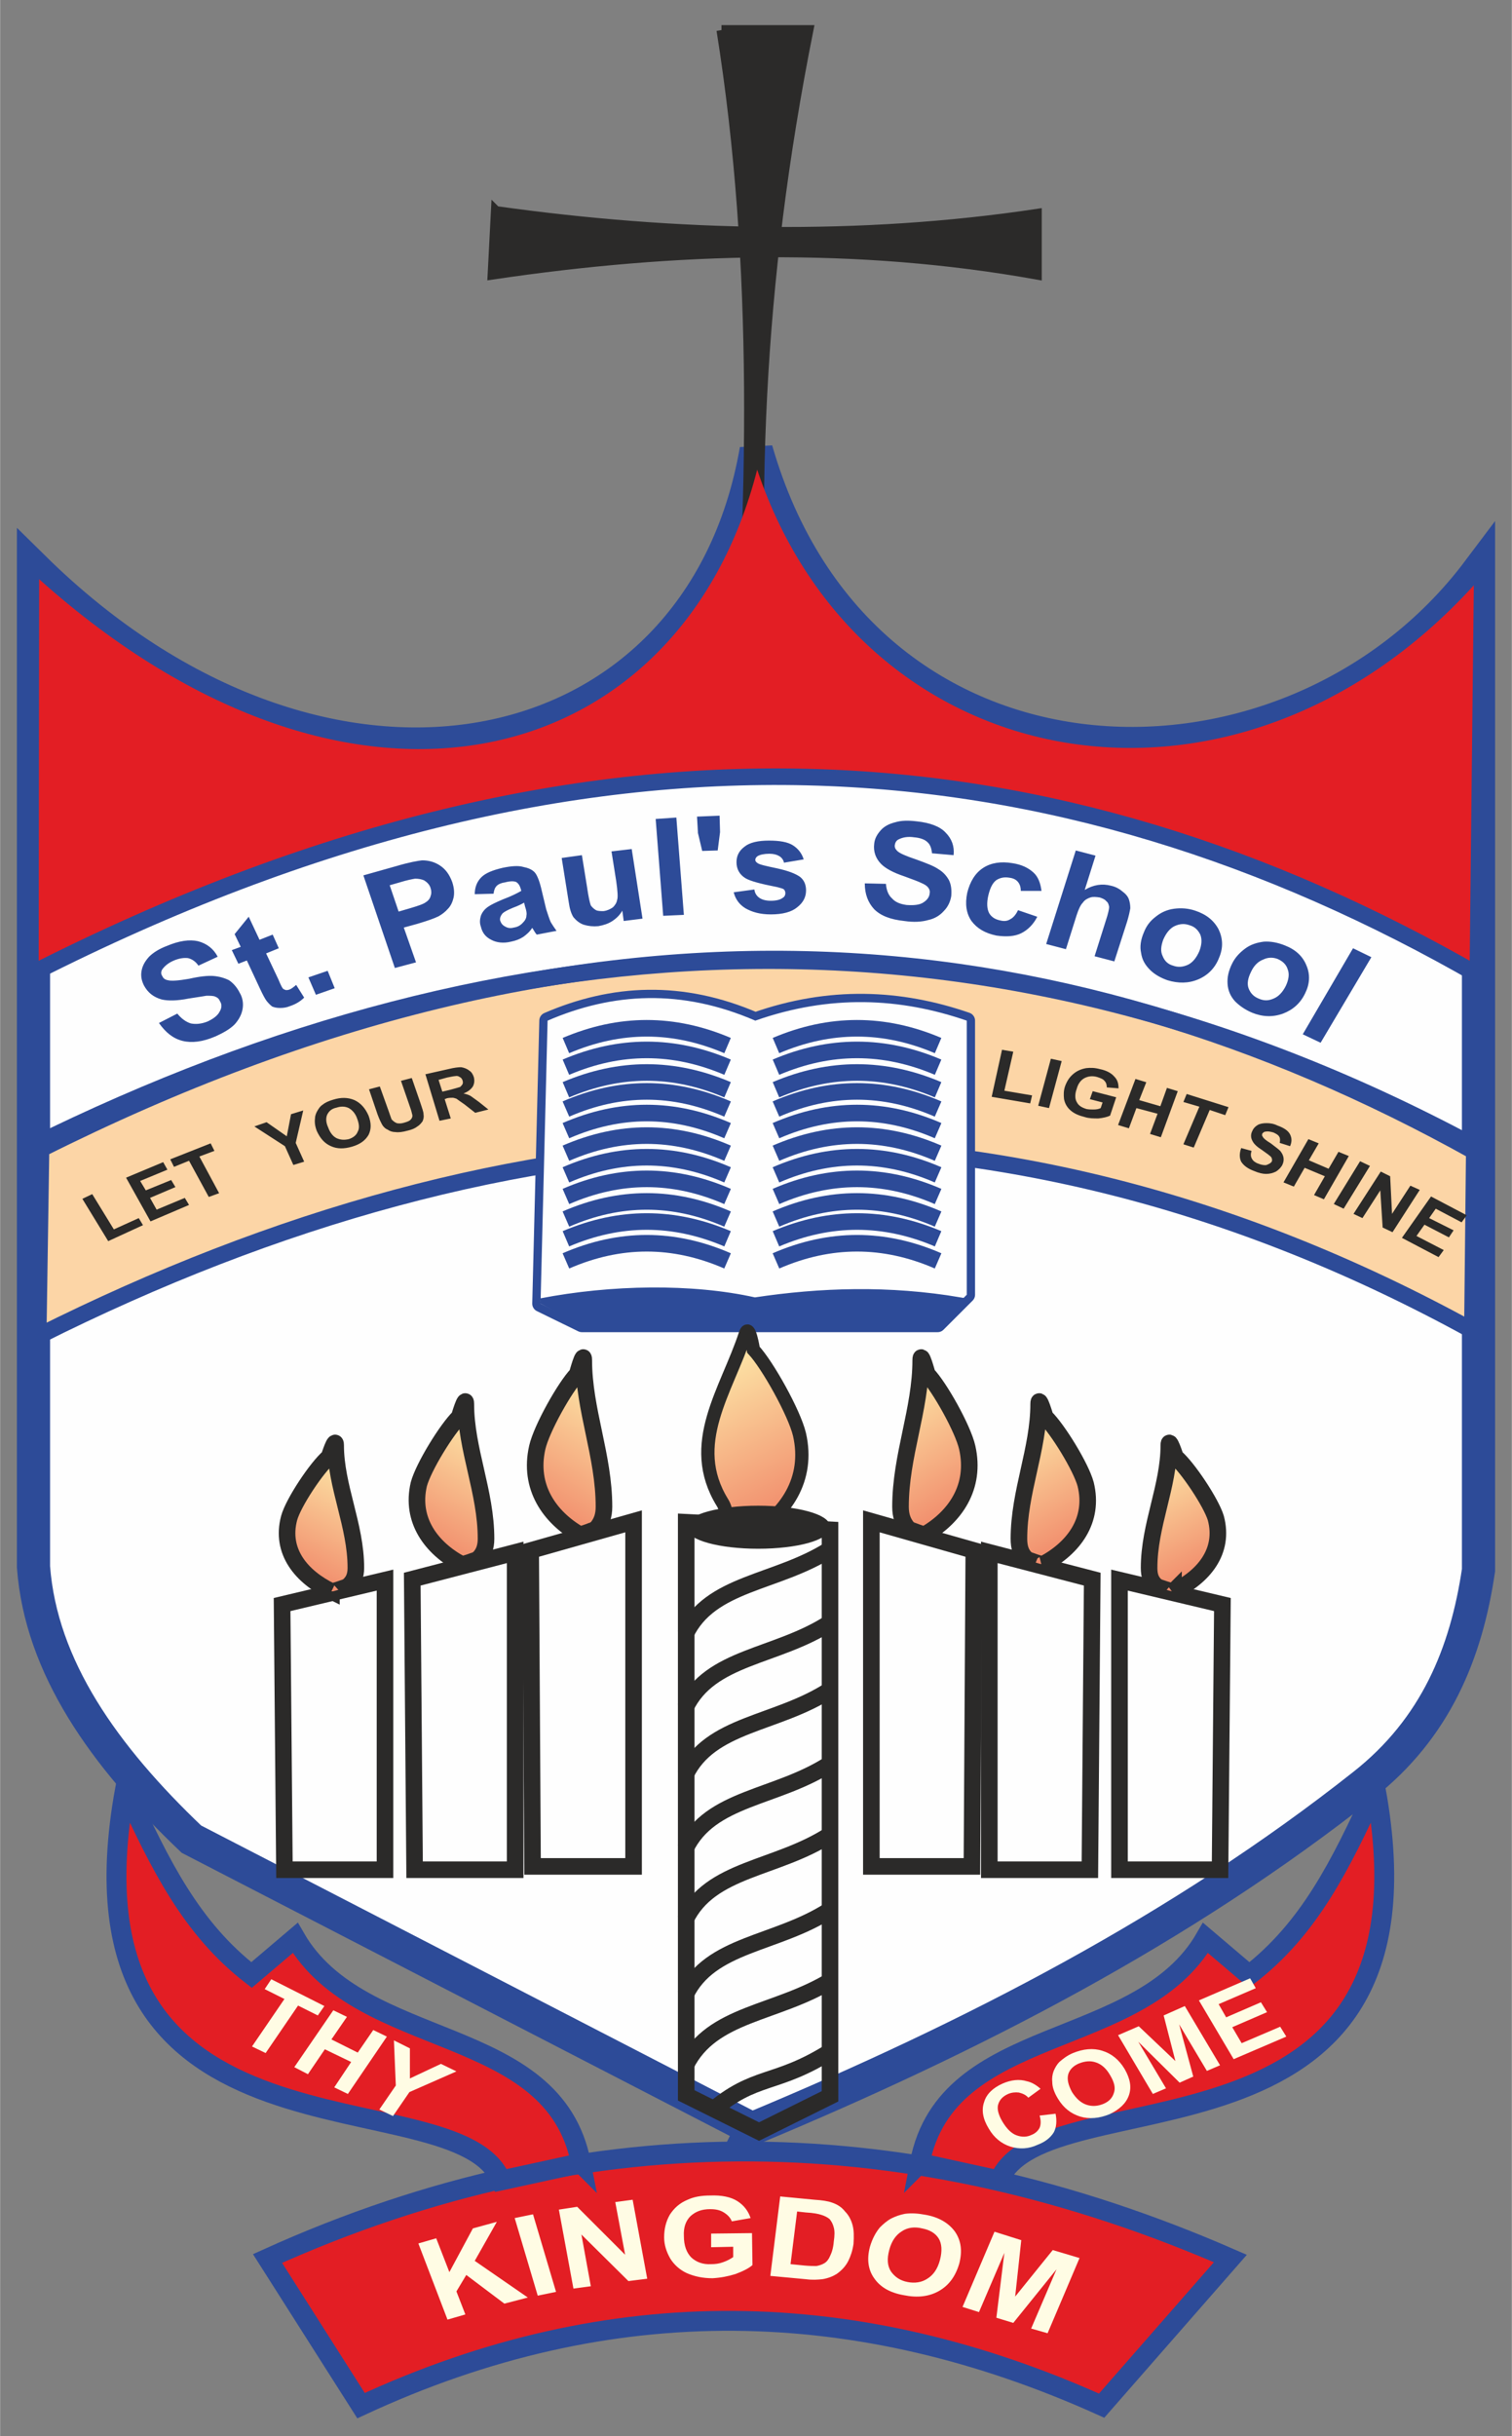 <?xml version="1.0" encoding="UTF-8"?>
<!DOCTYPE svg PUBLIC "-//W3C//DTD SVG 1.1//EN" "http://www.w3.org/Graphics/SVG/1.1/DTD/svg11.dtd">
<!-- Creator: CorelDRAW X8 -->
<svg xmlns="http://www.w3.org/2000/svg" xml:space="preserve" width="32.173mm" height="51.816mm" version="1.1" style="shape-rendering:geometricPrecision; text-rendering:geometricPrecision; image-rendering:optimizeQuality; fill-rule:evenodd; clip-rule:evenodd"
viewBox="0 0 3217 5182"
 xmlns:xlink="http://www.w3.org/1999/xlink">
 <rect x="0" y="0" width="3217" height="5182" fill="#808080" stroke="none"/>
 <defs>
  <style type="text/css">
   <![CDATA[
    .str7 {stroke:#2B2A29;stroke-width:28.22}
    .str8 {stroke:#2B2A29;stroke-width:10.58}
    .str4 {stroke:#2D4B98;stroke-width:10.58}
    .str1 {stroke:#2B2A29;stroke-width:21.17}
    .str5 {stroke:#2D4B98;stroke-width:42.33}
    .str0 {stroke:#2D4B98;stroke-width:70.56}
    .str6 {stroke:#2B2A29;stroke-width:35.28}
    .str2 {stroke:#2D4B98;stroke-width:35.28}
    .str3 {stroke:#2D4B98;stroke-width:35.28;stroke-linejoin:round}
    .fil4 {fill:none}
    .fil0 {fill:#FEFEFE}
    .fil1 {fill:#2B2A29}
    .fil2 {fill:#FCD5A6}
    .fil6 {fill:#E31E24}
    .fil5 {fill:#2D4B98}
    .fil3 {fill:#2B2A29;fill-rule:nonzero}
    .fil7 {fill:#FFFCE4;fill-rule:nonzero}
    .fil15 {fill:#2D4B98;fill-rule:nonzero}
    .fil11 {fill:url(#id0)}
    .fil13 {fill:url(#id1)}
    .fil9 {fill:url(#id2)}
    .fil14 {fill:url(#id3)}
    .fil10 {fill:url(#id4)}
    .fil12 {fill:url(#id5)}
    .fil8 {fill:url(#id6)}
   ]]>
  </style>
  <linearGradient id="id0" gradientUnits="userSpaceOnUse" x1="2137.39" y1="2979.79" x2="2329.57" y2="3315.53">
   <stop offset="0" style="stop-opacity:1; stop-color:#FFF7B2"/>
   <stop offset="0.878" style="stop-opacity:1; stop-color:#F18B6B"/>
   <stop offset="1" style="stop-opacity:1; stop-color:#E31E24"/>
  </linearGradient>
  <linearGradient id="id1" gradientUnits="userSpaceOnUse" xlink:href="#id0" x1="1871.95" y1="2891.55" x2="2092.47" y2="3245.93">
  </linearGradient>
  <linearGradient id="id2" gradientUnits="userSpaceOnUse" xlink:href="#id0" x1="2428.25" y1="3063.5" x2="2592.63" y2="3378.42">
  </linearGradient>
  <linearGradient id="id3" gradientUnits="userSpaceOnUse" xlink:href="#id0" x1="1507.06" y1="2823.3" x2="1734.33" y2="3256.36">
  </linearGradient>
  <linearGradient id="id4" gradientUnits="userSpaceOnUse" xlink:href="#id0" x1="1049.15" y1="2979.85" x2="857" y2="3315.5">
  </linearGradient>
  <linearGradient id="id5" gradientUnits="userSpaceOnUse" xlink:href="#id0" x1="1314.59" y1="2891.54" x2="1094.09" y2="3245.94">
  </linearGradient>
  <linearGradient id="id6" gradientUnits="userSpaceOnUse" xlink:href="#id0" x1="758.26" y1="3063.49" x2="593.96" y2="3378.44">
  </linearGradient>
 </defs>
 <g id="Layer_x0020_1">
  <g id="_1288413894384">
   <path class="fil0 str0" d="M1600 4528l-1193 -616c-186,-177 -320,-366 -336,-579l0 -2126c618,609 1418,443 1538,-250 222,773 1135,792 1537,257l0 2126c-26,176 -91,336 -245,457 -386,305 -830,535 -1301,731z"/>
   <g>
    <path class="fil1 str1" d="M1535 64l185 0c-108,541 -126,1023 -85,1526l-72 0c39,-514 52,-1025 -28,-1526z"/>
    <path class="fil1 str1" d="M1055 449c384,54 778,62 1151,6l0 129c-380,-68 -767,-58 -1158,0l7 -135z"/>
   </g>
   <g>
    <path class="fil2 str2" d="M87 2444c1165,-584 2156,-493 3050,5l-4 381c-1013,-557 -2040,-495 -3052,12l6 -398z"/>
    <path class="fil3" d="M230 2640l-55 -90 21 -10 46 75 53 -24 9 15 -74 34zm90 -42l-52 -93 79 -33 9 16 -58 24 12 20 54 -22 9 15 -54 23 14 25 60 -25 9 15 -82 35zm124 -52l-42 -77 -32 13 -8 -16 86 -34 8 16 -32 12 42 78 -22 8zm180 -68l-18 -40 -65 -42 26 -9 43 30 9 -47 26 -8 -16 69 18 40 -23 7zm50 -72c-4,-10 -5,-19 -4,-27 0,-5 2,-11 5,-16 3,-5 6,-10 11,-13 6,-5 13,-8 23,-11 16,-5 31,-5 45,1 13,6 23,17 30,33 6,16 6,29 0,41 -7,12 -18,20 -35,25 -17,5 -32,5 -45,-1 -14,-6 -23,-17 -30,-32zm24 -8c4,11 10,19 18,23 9,4 17,4 26,2 9,-3 16,-8 19,-16 4,-7 3,-16 -1,-27 -4,-12 -11,-19 -18,-23 -8,-4 -17,-4 -26,-1 -10,2 -16,7 -20,15 -3,7 -3,16 2,27zm87 -81l23 -6 19 53c3,9 5,14 6,17 3,3 6,6 11,8 4,1 10,1 16,-1 7,-2 12,-4 14,-7 3,-3 4,-7 3,-10 -1,-4 -2,-9 -5,-17l-19 -55 23 -6 18 52c4,12 7,20 7,25 1,6 0,10 -2,15 -3,4 -6,8 -11,11 -5,4 -12,7 -21,9 -11,3 -19,4 -26,3 -6,0 -12,-2 -16,-5 -5,-2 -8,-5 -11,-9 -3,-5 -7,-13 -11,-24l-18 -53zm150 67l-30 -99 49 -11c12,-3 21,-4 27,-4 6,1 12,3 17,7 5,3 8,8 10,14 2,8 1,14 -2,20 -4,6 -10,11 -20,15 6,1 11,3 15,5 4,3 10,7 18,13l20 16 -28 7 -23 -18c-9,-6 -14,-10 -17,-12 -3,-1 -6,-2 -8,-2 -3,0 -7,0 -12,1l-5 2 13 41 -24 5zm6 -62l17 -4c11,-3 18,-5 21,-6 2,-2 4,-4 5,-6 1,-2 1,-5 0,-8 -1,-3 -3,-6 -6,-7 -2,-2 -6,-3 -10,-2 -2,0 -7,1 -17,3l-18 5 8 25zm1169 11l22 -100 24 4 -19 83 59 10 -4 17 -82 -14zm99 19l27 -100 23 5 -27 100 -23 -5zm110 -14l6 -17 50 13 -13 39c-6,3 -15,5 -25,6 -10,0 -20,0 -29,-3 -12,-3 -22,-7 -30,-14 -7,-6 -12,-14 -14,-24 -1,-9 -1,-18 2,-27 4,-11 9,-19 17,-26 8,-7 17,-11 28,-13 9,-1 18,-1 29,2 15,3 25,9 31,16 7,7 9,15 9,25l-25 -2c0,-5 -1,-10 -5,-14 -3,-4 -9,-6 -15,-8 -10,-3 -19,-2 -27,2 -8,4 -14,12 -17,23 -4,11 -4,21 0,28 4,8 11,12 21,15 5,1 10,1 15,1 6,0 11,-1 15,-3l4 -12 -27 -7zm60 55l37 -98 23 7 -15 38 45 13 14 -39 23 7 -36 98 -23 -7 16 -43 -45 -12 -16 43 -23 -7zm139 41l34 -80 -34 -10 7 -17 89 28 -7 17 -33 -11 -34 80 -22 -7zm123 8l22 6c-2,7 -2,12 1,17 2,4 7,8 13,10 7,3 14,4 18,3 5,-2 9,-4 11,-7 1,-3 1,-5 0,-7 0,-2 -2,-4 -6,-7 -2,-2 -7,-5 -15,-11 -11,-7 -17,-13 -20,-19 -4,-7 -4,-15 0,-22 2,-5 6,-9 11,-12 5,-3 12,-4 19,-4 7,0 15,1 23,5 14,5 23,11 27,19 4,8 4,16 0,25l-22 -7c1,-6 1,-10 -1,-13 -2,-4 -6,-6 -12,-9 -7,-2 -12,-3 -17,-2 -3,0 -5,2 -7,4 -1,3 -1,5 1,7 1,3 7,8 17,14 9,7 16,12 20,16 4,5 6,9 7,14 1,6 0,11 -3,17 -3,5 -8,10 -13,13 -6,3 -13,5 -21,5 -7,0 -16,-2 -25,-6 -14,-5 -23,-12 -28,-20 -4,-8 -4,-18 0,-29zm90 73l53 -92 22 9 -21 36 42 18 21 -36 22 9 -53 92 -21 -9 23 -40 -43 -18 -23 40 -22 -9zm107 46l56 -91 21 10 -56 91 -21 -10zm42 21l58 -90 20 10 4 80 39 -60 20 9 -58 90 -21 -10 -5 -79 -38 59 -19 -9zm103 51l62 -88 76 40 -11 15 -55 -29 -14 20 52 26 -10 15 -52 -27 -17 24 58 30 -11 15 -78 -41z"/>
   </g>
   <g>
    <path class="fil4 str3" d="M1165 2171c139,-60 285,-68 442,0 159,-56 308,-49 450,0l0 583 -62 62 -757 0 -88 -43 15 -602z"/>
    <path id="1" class="fil0" d="M1165 2171c139,-60 285,-68 442,0 159,-56 308,-49 450,0l0 583 -62 62 -757 0 -88 -43 15 -602z"/>
   </g>
   <path class="fil5 str4" d="M1150 2767c150,-29 322,-32 456,-2 140,-21 285,-26 438,0l-50 48 -757 0 -87 -46z"/>
   <g id="_1288410772944">
    <path class="fil4 str2" d="M1204 2224c115,-49 229,-49 344,0"/>
    <path class="fil4 str2" d="M1204 2359c115,-50 229,-50 344,0"/>
    <path class="fil4 str2" d="M1204 2499c115,-50 229,-50 344,0"/>
    <path class="fil4 str2" d="M1204 2635c115,-49 229,-49 344,0"/>
    <path class="fil4 str2" d="M1204 2270c115,-49 229,-49 344,0"/>
    <path class="fil4 str2" d="M1204 2405c115,-50 229,-50 344,0"/>
    <path class="fil4 str2" d="M1204 2545c115,-50 229,-50 344,0"/>
    <path class="fil4 str2" d="M1204 2682c115,-50 229,-50 344,0"/>
    <path class="fil4 str2" d="M1204 2318c115,-49 229,-49 344,0"/>
    <path class="fil4 str2" d="M1204 2453c115,-50 229,-50 344,0"/>
    <path class="fil4 str2" d="M1204 2593c115,-50 229,-50 344,0"/>
   </g>
   <g id="_1288413905520">
    <path class="fil4 str2" d="M1996 2224c-115,-49 -230,-49 -345,0"/>
    <path class="fil4 str2" d="M1996 2359c-115,-50 -230,-50 -345,0"/>
    <path class="fil4 str2" d="M1996 2499c-115,-50 -230,-50 -345,0"/>
    <path class="fil4 str2" d="M1996 2635c-115,-49 -230,-49 -345,0"/>
    <path class="fil4 str2" d="M1996 2270c-115,-49 -230,-49 -345,0"/>
    <path class="fil4 str2" d="M1996 2405c-115,-50 -230,-50 -345,0"/>
    <path class="fil4 str2" d="M1996 2545c-115,-50 -230,-50 -345,0"/>
    <path class="fil4 str2" d="M1996 2682c-115,-50 -230,-50 -345,0"/>
    <path class="fil4 str2" d="M1996 2318c-115,-49 -230,-49 -345,0"/>
    <path class="fil4 str2" d="M1996 2453c-115,-50 -230,-50 -345,0"/>
    <path class="fil4 str2" d="M1996 2593c-115,-50 -230,-50 -345,0"/>
   </g>
   <path class="fil6 str5" d="M569 4804c692,-313 1374,-294 2049,0l-274 313c-517,-233 -1042,-248 -1576,0l-199 -313z"/>
   <g id="_1288413903952">
    <path class="fil6 str5" d="M1957 4601c57,-299 468,-236 608,-479l93 79c128,-99 194,-233 269,-396 154,842 -706,603 -801,833l-169 -37z"/>
    <path class="fil6 str5" d="M1236 4601c-58,-299 -468,-236 -608,-479l-93 79c-128,-99 -194,-233 -269,-396 -154,842 706,603 800,833l170 -37z"/>
   </g>
   <path class="fil7" d="M952 4934l-62 -162 38 -11 28 72 50 -93 51 -14 -47 83 113 78 -50 13 -81 -61 -21 35 19 49 -38 11zm192 -51l-49 -165 39 -8 49 165 -39 8zm76 -15l-31 -168 39 -6 102 102 -21 -112 37 -5 31 168 -40 5 -100 -99 20 110 -37 5zm293 -88l0 -29 87 -1 1 68c-8,7 -20,13 -36,19 -16,5 -32,8 -49,9 -21,0 -39,-4 -55,-11 -15,-7 -27,-18 -35,-31 -8,-14 -13,-29 -13,-45 0,-18 4,-34 12,-48 9,-14 21,-25 38,-32 13,-6 28,-9 48,-9 24,-1 44,3 58,12 14,9 23,21 28,36l-40 7c-3,-8 -9,-14 -17,-19 -8,-5 -17,-7 -29,-7 -18,0 -31,5 -42,15 -10,10 -15,24 -14,42 0,21 6,36 16,46 11,10 25,15 42,14 9,0 17,-1 25,-4 9,-3 16,-7 22,-11l0 -22 -47 1zm147 -108l73 7c16,1 29,3 37,6 12,4 21,10 28,19 8,8 13,18 16,29 3,11 3,24 2,40 -2,14 -6,26 -11,36 -6,12 -15,21 -25,28 -8,5 -18,9 -30,11 -9,1 -21,2 -36,0l-75 -7 21 -169zm36 32l-14 112 30 3c11,1 20,1 25,1 6,-1 12,-3 17,-6 5,-3 9,-8 12,-15 4,-8 7,-18 8,-31 2,-13 2,-23 0,-30 -2,-8 -5,-13 -9,-18 -5,-4 -11,-7 -18,-9 -6,-2 -16,-4 -33,-5l-18 -2zm155 75c5,-17 12,-30 21,-41 7,-7 15,-14 24,-19 10,-5 19,-8 29,-10 14,-2 28,-1 44,2 29,5 50,18 63,36 13,19 16,41 9,68 -8,27 -22,46 -43,58 -21,12 -46,15 -75,9 -29,-5 -50,-17 -63,-36 -13,-18 -16,-41 -9,-67zm41 7c-5,19 -4,34 4,46 8,11 19,19 35,22 15,3 30,1 42,-7 13,-8 22,-21 27,-40 5,-19 4,-35 -3,-46 -7,-11 -19,-18 -35,-21 -16,-4 -31,-2 -43,6 -13,8 -22,21 -27,40zm156 121l68 -160 57 18 -13 120 80 -99 57 17 -68 160 -35 -10 54 -126 -92 114 -36 -11 17 -138 -54 126 -35 -11z"/>
   <path class="fil7" d="M536 4353l69 -101 -42 -21 14 -21 113 57 -14 20 -42 -21 -69 101 -29 -14zm90 44l83 -121 29 14 -33 48 56 28 33 -48 29 14 -83 122 -29 -14 36 -54 -56 -27 -36 53 -29 -15zm181 90l35 -51 -4 -96 34 17 0 64 66 -31 33 16 -100 44 -35 51 -29 -14z"/>
   <path class="fil7" d="M2212 4500l34 -4c3,15 2,29 -4,40 -7,11 -18,20 -34,26 -19,9 -39,10 -58,4 -19,-6 -35,-19 -46,-38 -13,-21 -16,-40 -10,-57 5,-17 19,-30 39,-39 18,-8 36,-10 52,-5 10,2 20,8 29,16l-26 19c-5,-6 -12,-9 -20,-11 -8,-1 -16,0 -23,3 -11,5 -18,12 -21,22 -3,9 0,22 9,37 9,15 19,25 30,29 11,4 22,4 32,-1 8,-3 14,-9 17,-15 3,-7 3,-16 0,-26zm39 -36c-8,-13 -12,-25 -12,-35 -1,-8 0,-16 3,-24 3,-7 7,-14 12,-19 8,-7 17,-14 29,-19 22,-9 43,-11 62,-5 20,6 36,19 48,39 12,21 15,39 9,56 -6,17 -20,30 -41,40 -22,9 -43,11 -63,5 -19,-6 -35,-18 -47,-38zm30 -14c9,14 19,23 31,27 12,4 24,3 36,-2 12,-5 19,-13 22,-23 4,-11 1,-23 -8,-38 -8,-14 -18,-23 -30,-27 -11,-4 -23,-3 -36,2 -12,5 -20,13 -23,23 -3,11 0,23 8,38zm172 4l-74 -125 44 -19 78 74 -25 -97 45 -20 75 126 -28 12 -59 -99 30 111 -29 13 -88 -87 59 99 -28 12zm172 -74l-74 -125 109 -47 12 21 -79 34 16 28 74 -32 13 21 -74 32 20 34 82 -35 13 21 -112 48z"/>
   <g id="_1288413902256">
    <polygon class="fil4 str6" points="600,3413 819,3361 819,3977 605,3977 "/>
    <path class="fil8 str6" d="M705 3385c-64,-31 -109,-85 -90,-156 9,-33 59,-108 85,-130 0,0 14,-44 14,-25 0,88 43,170 43,261 0,17 -5,29 -17,39 -2,2 -35,13 -35,11z"/>
   </g>
   <g id="_1288413901904">
    <polygon class="fil4 str6" points="2601,3413 2382,3361 2382,3977 2596,3977 "/>
    <path class="fil9 str6" d="M2497 3385c64,-31 109,-85 90,-156 -10,-33 -60,-108 -86,-130 0,0 -14,-44 -14,-25 0,88 -42,170 -42,261 0,17 4,29 16,39 2,2 36,13 36,11z"/>
   </g>
   <g id="_1288413901040">
    <polygon class="fil4 str6" points="877,3359 1096,3302 1096,3977 882,3977 "/>
    <path class="fil10 str6" d="M981 3327c-63,-34 -108,-93 -90,-170 10,-37 60,-118 86,-143 0,0 14,-48 14,-28 0,97 43,187 43,287 0,18 -5,32 -17,43 -2,2 -36,14 -36,11z"/>
   </g>
   <g id="_1288413900368">
    <polygon class="fil4 str6" points="2324,3359 2105,3302 2105,3977 2319,3977 "/>
    <path class="fil11 str6" d="M2220 3327c64,-34 109,-93 90,-170 -10,-37 -60,-118 -86,-143 0,0 -14,-48 -14,-28 0,97 -42,187 -42,287 0,18 4,32 16,43 2,2 36,14 36,11z"/>
   </g>
   <g id="_1288413899024">
    <polygon class="fil4 str6" points="1129,3298 1348,3236 1348,3970 1133,3970 "/>
    <path class="fil12 str6" d="M1233 3264c-64,-37 -109,-101 -90,-185 9,-40 59,-129 85,-156 0,0 14,-52 14,-30 0,106 43,203 43,312 0,19 -5,34 -17,47 -2,2 -35,14 -35,12z"/>
   </g>
   <g id="_1288413899120">
    <polygon class="fil4 str6" points="2072,3298 1854,3236 1854,3970 2068,3970 "/>
    <path class="fil13 str6" d="M1968 3264c64,-37 109,-101 90,-185 -9,-40 -59,-129 -85,-156 0,0 -14,-52 -14,-30 0,106 -43,203 -43,312 0,19 5,34 17,47 2,2 35,14 35,12z"/>
   </g>
   <polygon class="fil4 str6" points="1460,3238 1460,4457 1615,4534 1766,4459 1766,3254 "/>
   <path class="fil4 str6" d="M1767 3295c-115,74 -256,70 -309,182"/>
   <path class="fil4 str6" d="M1767 3451c-115,75 -256,71 -309,182"/>
   <path class="fil4 str6" d="M1767 3594c-115,75 -256,71 -309,182"/>
   <path class="fil4 str6" d="M1767 3751c-115,75 -256,71 -309,182"/>
   <path class="fil4 str6" d="M1767 3902c-115,75 -256,71 -309,182"/>
   <path class="fil4 str6" d="M1767 4062c-115,75 -256,71 -309,182"/>
   <path class="fil4 str6" d="M1771 4211c-120,74 -256,70 -312,182"/>
   <path class="fil4 str6" d="M1768 4363c-119,75 -161,47 -256,129"/>
   <path class="fil6" d="M82 2072l1 -840c671,600 1365,405 1528,-233 222,662 1017,804 1525,246l-9 821c-506,-295 -1008,-421 -1536,-421 -537,39 -1039,169 -1509,427z"/>
   <path class="fil14 str7" d="M1597 3264c74,-43 126,-117 104,-213 -11,-46 -68,-148 -98,-180 0,0 -9,-58 -17,-34 -40,122 -126,234 -49,359 12,19 6,39 19,54 3,3 41,17 41,14z"/>
   <path class="fil1 str8" d="M1613 3208c82,0 148,18 148,40 0,23 -66,41 -148,41 -81,0 -148,-18 -148,-41 0,-22 67,-40 148,-40z"/>
   <path class="fil15" d="M338 2176l39 -20c9,11 19,18 29,21 11,2 22,1 35,-4 13,-6 22,-13 26,-21 5,-8 5,-16 1,-22 -2,-5 -5,-8 -10,-10 -4,-2 -11,-2 -19,-2 -6,1 -18,3 -38,6 -25,5 -44,5 -57,2 -18,-5 -30,-15 -38,-30 -5,-10 -7,-20 -5,-31 2,-11 7,-20 16,-30 9,-9 22,-17 38,-23 26,-11 48,-14 66,-10 19,5 33,16 42,33l-41 19c-6,-9 -14,-14 -22,-16 -8,-1 -18,0 -30,5 -12,5 -20,12 -25,19 -3,5 -3,10 0,14 2,5 6,8 12,9 7,2 22,1 45,-3 22,-5 40,-7 52,-6 12,1 23,4 33,9 9,6 17,15 23,27 6,10 8,22 6,34 -2,12 -8,23 -17,33 -10,10 -24,18 -42,26 -26,11 -49,14 -69,9 -20,-5 -36,-18 -50,-38zm242 -188l13 29 -27 11 26 55c5,12 8,18 10,20 1,1 3,2 6,3 2,0 5,0 7,-1 4,-1 9,-5 15,-10l17 27c-8,8 -18,14 -30,18 -7,3 -14,4 -21,4 -7,0 -12,-1 -17,-3 -4,-3 -8,-7 -12,-12 -3,-4 -8,-13 -14,-26l-28 -60 -18 7 -14 -29 19 -7 -13 -27 30 -37 23 49 28 -11zm92 128l-16 -37 41 -14 15 37 -40 14zm168 -57l-67 -197 71 -20c27,-8 45,-11 54,-12 13,0 26,3 38,11 12,8 20,19 26,35 4,12 5,23 3,33 -2,9 -6,18 -12,24 -6,7 -13,12 -20,16 -10,5 -25,10 -45,16l-29 8 26 74 -45 12zm-11 -176l19 56 24 -7c17,-5 29,-9 34,-13 5,-3 9,-8 10,-13 2,-5 2,-11 0,-17 -2,-7 -7,-12 -13,-16 -6,-3 -13,-4 -20,-4 -6,1 -17,3 -33,8l-21 6zm221 18l-40 1c0,-15 5,-27 14,-36 9,-9 24,-15 45,-20 19,-4 34,-5 44,-2 10,2 18,5 24,11 5,5 10,17 14,33l11 46c4,12 7,22 10,28 3,5 7,11 12,18l-42 8c-2,-2 -4,-5 -7,-10 -1,-2 -2,-4 -3,-4 -5,8 -12,14 -19,19 -8,5 -16,8 -26,10 -16,4 -31,2 -42,-4 -12,-6 -19,-15 -22,-28 -3,-8 -2,-16 0,-23 3,-8 8,-14 15,-19 7,-5 18,-10 32,-16 19,-7 32,-14 39,-18l-1 -4c-2,-7 -5,-12 -10,-15 -5,-2 -13,-2 -24,1 -8,1 -14,4 -17,7 -4,4 -6,9 -7,17zm65 19c-5,3 -13,7 -24,11 -12,5 -19,9 -22,12 -4,5 -6,10 -5,15 2,6 5,10 11,13 5,3 11,4 18,2 8,-1 15,-5 20,-11 5,-5 7,-10 7,-15 1,-4 0,-10 -3,-19l-2 -8zm212 39l-3 -22c-5,9 -12,16 -21,22 -9,6 -19,9 -30,11 -11,1 -21,0 -31,-3 -9,-3 -16,-9 -22,-16 -5,-8 -8,-18 -10,-32l-15 -94 43 -6 11 68c3,21 6,34 8,39 3,4 6,7 11,10 4,2 10,2 16,2 8,-1 14,-4 20,-8 5,-5 8,-10 9,-16 2,-5 1,-19 -2,-40l-10 -63 43 -5 23 148 -40 5zm84 -11l-16 -206 44 -3 16 207 -44 2zm83 -138l-9 -38 -2 -35 48 -2 1 35 -5 39 -33 1zm67 88l44 -6c1,8 5,14 11,18 6,4 14,6 24,6 11,0 20,-2 25,-6 4,-2 6,-6 6,-10 0,-3 -1,-6 -3,-8 -2,-2 -7,-3 -14,-5 -36,-7 -58,-13 -68,-19 -13,-8 -19,-20 -19,-34 0,-13 5,-24 17,-33 11,-9 29,-13 52,-13 23,0 40,3 51,10 11,7 19,17 23,30l-42 7c-1,-6 -5,-11 -10,-14 -5,-3 -12,-5 -21,-5 -11,0 -20,2 -25,5 -3,2 -5,5 -5,8 0,3 2,5 5,7 4,3 17,6 41,11 23,5 39,11 49,18 9,7 13,17 13,29 0,14 -6,26 -19,36 -12,10 -31,15 -56,15 -23,0 -40,-5 -54,-13 -13,-8 -21,-19 -25,-34zm279 -19l45 1c1,13 5,24 13,31 7,8 17,12 31,14 15,1 27,0 35,-5 8,-5 13,-11 14,-19 1,-5 0,-9 -3,-13 -3,-4 -8,-7 -15,-10 -6,-3 -17,-7 -36,-14 -24,-8 -40,-17 -49,-26 -12,-12 -17,-27 -15,-43 1,-11 6,-20 14,-29 7,-8 18,-14 31,-17 13,-4 28,-4 45,-2 29,3 50,11 62,24 13,13 19,29 17,48l-46 -4c-1,-11 -4,-19 -10,-24 -5,-5 -15,-9 -28,-10 -13,-2 -24,0 -32,4 -5,2 -8,6 -9,12 -1,5 1,9 5,13 5,5 19,11 40,18 22,8 38,14 48,21 10,6 17,14 22,23 5,10 6,21 5,34 -2,12 -7,23 -16,32 -8,9 -19,16 -33,19 -14,4 -31,5 -51,2 -29,-3 -50,-11 -64,-25 -13,-14 -20,-32 -20,-55zm376 16l-44 0c0,-8 -2,-14 -6,-19 -4,-5 -10,-8 -18,-9 -11,-2 -20,0 -28,5 -8,6 -13,16 -17,32 -4,17 -3,30 2,39 5,8 13,13 24,15 8,2 15,1 21,-3 6,-3 12,-10 16,-19l41 14c-8,16 -20,28 -34,35 -14,7 -32,8 -53,5 -24,-5 -41,-15 -53,-31 -11,-16 -14,-36 -9,-60 6,-24 17,-42 34,-53 17,-11 38,-14 62,-10 20,3 34,10 45,20 10,9 15,23 17,39zm115 -75l-23 73c18,-11 37,-14 56,-9 9,2 17,6 24,12 7,5 12,11 14,17 2,6 3,12 3,19 -1,6 -3,16 -7,29l-27 84 -42 -11 24 -76c5,-15 7,-25 7,-29 -1,-5 -2,-9 -6,-12 -3,-4 -8,-6 -14,-8 -7,-1 -14,-2 -20,0 -6,2 -12,5 -16,11 -5,5 -9,14 -13,26l-23 73 -42 -11 63 -199 42 11zm103 163c5,-13 13,-24 25,-33 11,-9 24,-15 39,-17 15,-2 30,-1 45,4 24,8 40,21 50,40 9,19 10,39 1,60 -8,21 -23,37 -44,46 -21,9 -43,9 -66,2 -14,-5 -27,-12 -37,-22 -11,-11 -17,-22 -19,-36 -3,-13 -1,-28 6,-44zm41 16c-5,14 -6,25 -1,35 4,10 11,17 22,20 11,4 21,3 32,-2 10,-5 18,-15 24,-29 5,-13 6,-25 2,-35 -5,-10 -12,-17 -23,-20 -11,-4 -21,-3 -32,2 -10,5 -18,15 -24,29zm147 50c6,-12 15,-22 27,-31 12,-9 25,-13 40,-15 15,-1 30,2 45,8 23,9 38,23 46,43 8,19 7,39 -3,59 -10,21 -26,35 -47,43 -22,8 -44,7 -66,-2 -14,-6 -26,-14 -36,-24 -10,-11 -15,-23 -16,-37 -1,-14 2,-28 10,-44zm40 18c-7,14 -9,26 -5,36 4,10 11,17 21,21 11,5 21,5 32,0 10,-4 19,-13 26,-27 6,-13 8,-25 4,-35 -3,-10 -10,-17 -21,-22 -10,-4 -21,-4 -31,1 -11,4 -20,13 -26,26zm110 133l107 -183 39 19 -108 182 -38 -18z"/>
   <path class="fil4 str2" d="M69 2070c1188,-603 2180,-511 3078,5l5 371c-1026,-557 -2061,-514 -3086,-7l3 -369z"/>
  </g>
 </g>
</svg>
